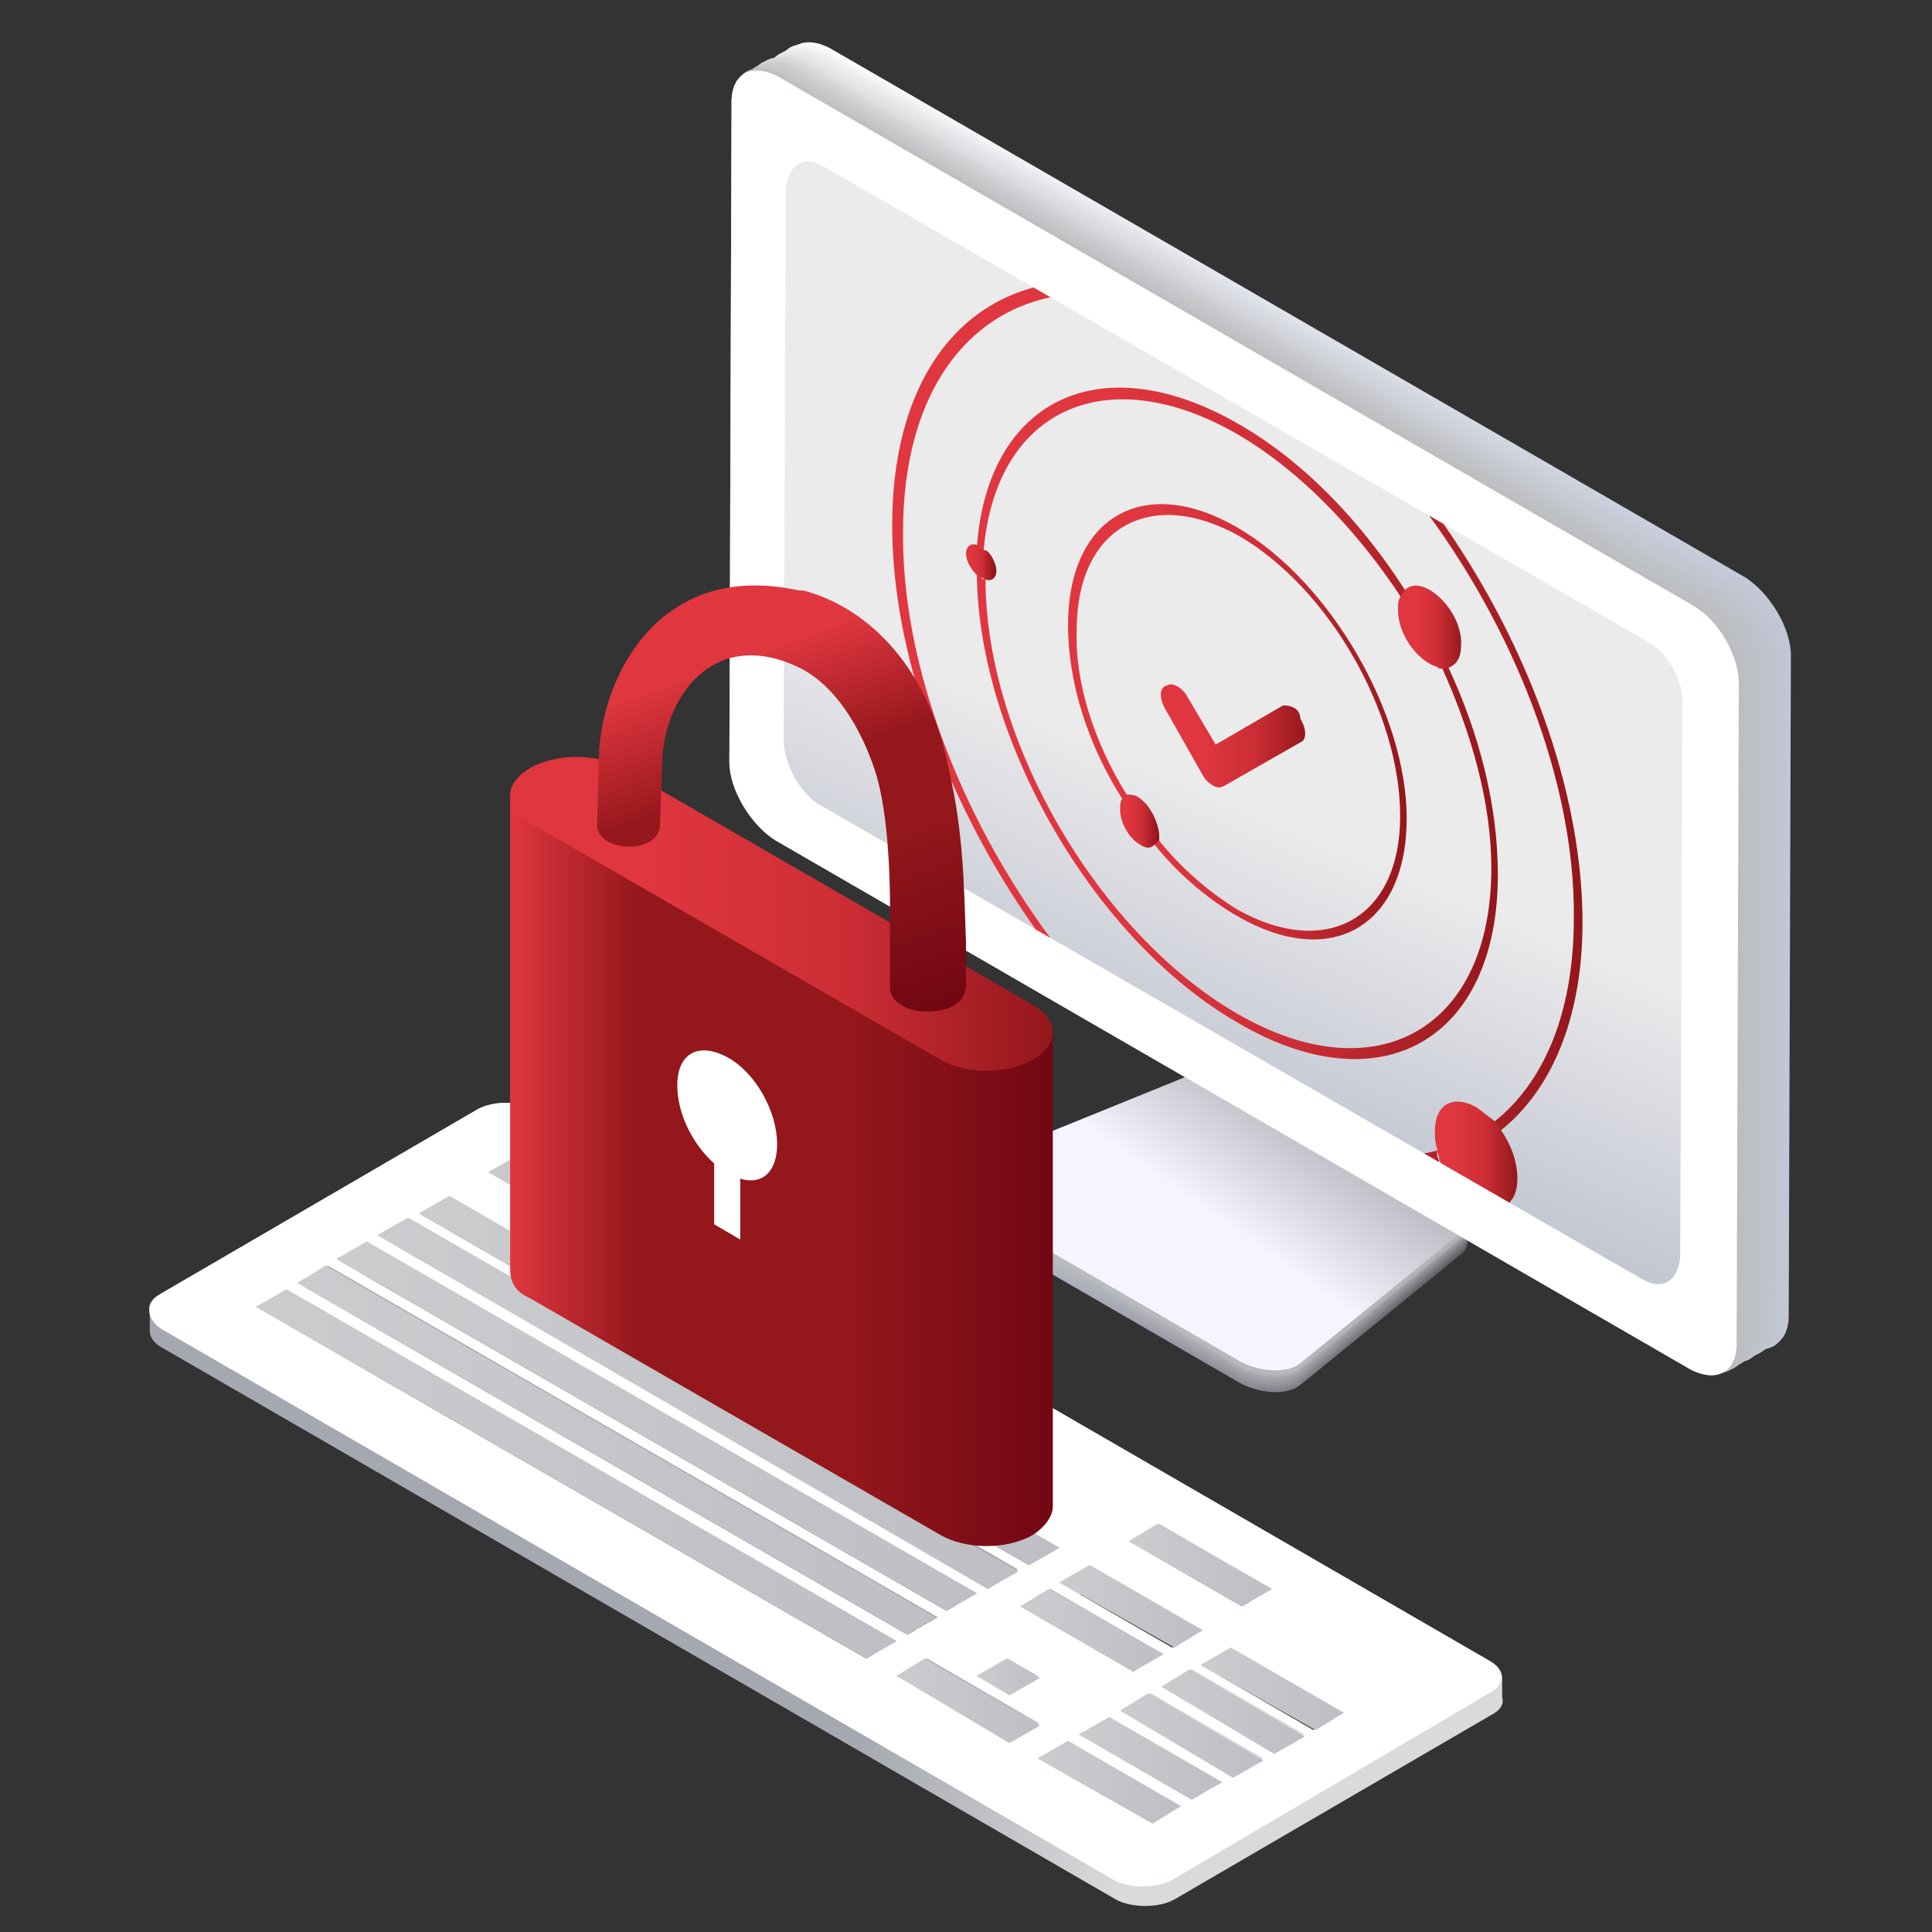 <?xml version="1.0" encoding="utf-8"?>
<!-- Generator: Adobe Illustrator 25.0.1, SVG Export Plug-In . SVG Version: 6.00 Build 0)  -->
<svg version="1.1" id="ep-icon" xmlns="http://www.w3.org/2000/svg" xmlns:xlink="http://www.w3.org/1999/xlink" x="0px" y="0px"
	 viewBox="0 0 89 89" style="enable-background:new 0 0 89 89;" xml:space="preserve">
<rect x="0" y="0" width="89" height="89" fill="#333333" stroke="none"/>
<style type="text/css">
	.ep0{fill:url(#EPID_1_);}
	.ep1{fill:url(#EPID_2_);}
	.ep2{fill:url(#EPID_3_);}
	.ep3{fill:url(#EPID_4_);}
	.ep4{fill:url(#EPID_5_);}
	.ep5{fill:url(#EPID_6_);}
	.ep6{fill:url(#EPID_7_);}
	.ep7{fill:url(#EPID_8_);}
	.ep8{fill:url(#EPID_9_);}
	.ep9{fill:url(#EPID_10_);}
	.ep10{fill:#BBBDBF;}
	.ep11{fill:url(#EPID_11_);}
	.ep12{fill:url(#EPID_12_);}
	.ep13{fill:url(#EPID_13_);}
	.ep14{fill:url(#EPID_14_);}
	.ep15{fill:url(#EPID_15_);}
	.ep16{fill:url(#EPID_16_);}
	.ep17{fill:url(#EPID_17_);}
	.ep18{fill:url(#EPID_18_);}
	.ep19{fill:url(#EPID_19_);}
	.ep20{fill:url(#EPID_20_);}
	.ep21{fill:url(#EPID_21_);}
	.ep22{fill:url(#EPID_22_);}
	.ep23{fill:url(#EPID_23_);}
	.ep24{fill:url(#EPID_24_);}
	.ep25{fill:url(#EPID_25_);}
	.ep26{fill:url(#EPID_26_);}
	.ep27{fill:url(#EPID_27_);}
	.ep28{fill:url(#EPID_28_);}
	.ep29{fill:url(#EPID_29_);}
	.ep30{fill:url(#EPID_30_);}
	.ep31{fill:url(#EPID_31_);}
	.ep32{fill:url(#EPID_32_);}
	.ep33{fill:url(#EPID_33_);}
	.ep34{fill:url(#EPID_34_);}
	.ep35{fill:url(#EPID_35_);}
	.ep36{fill:url(#EPID_36_);}
	.ep37{fill:url(#EPID_37_);}
	.ep38{fill:url(#EPID_38_);}
	.ep39{fill:#FFFFFF;}
	.ep40{fill:url(#EPID_39_);}
	.ep41{clip-path:url(#EPID_41_);}
	.ep42{fill:url(#EPID_42_);}
	.ep43{fill:url(#EPID_43_);}
	.ep44{fill:url(#EPID_44_);}
	.ep45{fill:url(#EPID_45_);}
	.ep46{fill:url(#EPID_46_);}
	.ep47{fill:url(#EPID_47_);}
	.ep48{fill:url(#EPID_48_);}
	.ep49{fill:url(#EPID_49_);}
	.ep50{fill:url(#EPID_50_);}
	.ep51{fill:url(#EPID_51_);}
	.ep52{fill:url(#EPID_52_);}
	.ep53{fill:url(#EPID_53_);}
	.ep54{fill:url(#EPID_54_);}
	.ep55{fill:url(#EPID_55_);}
	.ep56{fill:url(#EPID_56_);}
	.ep57{fill:url(#EPID_57_);}
	.ep58{fill:url(#EPID_58_);}
	.ep59{fill:url(#EPID_59_);}
	.ep60{fill:url(#EPID_60_);}
	.ep61{fill:url(#EPID_61_);}
	.ep62{fill:url(#EPID_62_);}
	.ep63{fill:url(#EPID_63_);}
	.ep64{fill:url(#EPID_64_);}
	.ep65{fill:url(#EPID_65_);}
	.ep66{fill:url(#EPID_66_);}
	.ep67{fill:url(#EPID_67_);}
	.ep68{fill:url(#EPID_68_);}
	.ep69{fill:url(#EPID_69_);}
	.ep70{fill:url(#EPID_70_);}
	.ep71{fill:url(#EPID_71_);}
	.ep72{fill:url(#EPID_72_);}
</style>
<g id="ep-monitor">
	<g id="feet">
		<g>
			<linearGradient id="EPID_1_" gradientUnits="userSpaceOnUse" x1="43.756" y1="57.265" x2="67.614" y2="57.265">
				<stop  offset="3.016748e-02" style="stop-color:#C1C6D4"/>
				<stop  offset="1" style="stop-color:#5D5961"/>
			</linearGradient>
			<path class="ep0" d="M66.9,56.3l-9.5-5.5c-0.8-0.4-1.8-0.6-2.5-0.3l-10.6,4.3c-0.8,0.3-0.7,1.1,0.2,1.6l12.6,7.3
				c0.9,0.5,2.2,0.6,2.8,0.1l7.5-6.1C67.8,57.3,67.6,56.7,66.9,56.3"/>
			<linearGradient id="EPID_2_" gradientUnits="userSpaceOnUse" x1="43.756" y1="57.169" x2="67.614" y2="57.169">
				<stop  offset="3.016748e-02" style="stop-color:#C0C5D2"/>
				<stop  offset="1" style="stop-color:#66636A"/>
			</linearGradient>
			<path class="ep1" d="M66.9,56.2l-9.5-5.5c-0.8-0.4-1.8-0.6-2.5-0.3l-10.6,4.3c-0.8,0.3-0.7,1.1,0.2,1.6l12.6,7.3
				c0.9,0.5,2.2,0.6,2.8,0.1l7.5-6.1C67.8,57.2,67.6,56.6,66.9,56.2"/>
			<linearGradient id="EPID_3_" gradientUnits="userSpaceOnUse" x1="43.756" y1="57.073" x2="67.614" y2="57.073">
				<stop  offset="3.016748e-02" style="stop-color:#C0C4D0"/>
				<stop  offset="1" style="stop-color:#706D74"/>
			</linearGradient>
			<path class="ep2" d="M66.9,56.1l-9.5-5.5c-0.8-0.4-1.8-0.6-2.5-0.3l-10.6,4.3c-0.8,0.3-0.7,1.1,0.2,1.6l12.6,7.3
				c0.9,0.5,2.2,0.6,2.8,0.1l7.5-6.1C67.8,57.1,67.6,56.5,66.9,56.1"/>
			<linearGradient id="EPID_4_" gradientUnits="userSpaceOnUse" x1="43.756" y1="56.977" x2="67.614" y2="56.977">
				<stop  offset="3.016748e-02" style="stop-color:#BFC3CE"/>
				<stop  offset="1" style="stop-color:#79777D"/>
			</linearGradient>
			<path class="ep3" d="M66.9,56l-9.5-5.5c-0.8-0.4-1.8-0.6-2.5-0.3l-10.6,4.3c-0.8,0.3-0.7,1.1,0.2,1.6l12.6,7.3
				c0.9,0.5,2.2,0.6,2.8,0.1l7.5-6.1C67.8,57,67.6,56.4,66.9,56"/>
			<linearGradient id="EPID_5_" gradientUnits="userSpaceOnUse" x1="43.756" y1="56.881" x2="67.614" y2="56.881">
				<stop  offset="3.016748e-02" style="stop-color:#BFC2CC"/>
				<stop  offset="1" style="stop-color:#838187"/>
			</linearGradient>
			<path class="ep4" d="M66.9,55.9l-9.5-5.5c-0.8-0.4-1.8-0.6-2.5-0.3l-10.6,4.3c-0.8,0.3-0.7,1.1,0.2,1.6l12.6,7.3
				c0.9,0.5,2.2,0.6,2.8,0.1l7.5-6.1C67.8,56.9,67.6,56.3,66.9,55.9"/>
			<linearGradient id="EPID_6_" gradientUnits="userSpaceOnUse" x1="43.756" y1="56.785" x2="67.614" y2="56.785">
				<stop  offset="3.016748e-02" style="stop-color:#BEC2CA"/>
				<stop  offset="1" style="stop-color:#8C8B90"/>
			</linearGradient>
			<path class="ep5" d="M66.9,55.8l-9.5-5.5c-0.8-0.4-1.8-0.6-2.5-0.3l-10.6,4.3c-0.8,0.3-0.7,1.1,0.2,1.6l12.6,7.3
				c0.9,0.5,2.2,0.6,2.8,0.1l7.5-6.1C67.8,56.8,67.6,56.2,66.9,55.8"/>
			<linearGradient id="EPID_7_" gradientUnits="userSpaceOnUse" x1="43.756" y1="56.688" x2="67.614" y2="56.688">
				<stop  offset="3.016748e-02" style="stop-color:#BDC1C7"/>
				<stop  offset="1" style="stop-color:#959599"/>
			</linearGradient>
			<path class="ep6" d="M66.9,55.7l-9.5-5.5c-0.8-0.4-1.8-0.6-2.5-0.3l-10.6,4.3c-0.8,0.3-0.7,1.1,0.2,1.6l12.6,7.3
				c0.9,0.5,2.2,0.6,2.8,0.1l7.5-6.1C67.8,56.7,67.6,56.1,66.9,55.7"/>
			<linearGradient id="EPID_8_" gradientUnits="userSpaceOnUse" x1="43.756" y1="56.592" x2="67.614" y2="56.592">
				<stop  offset="3.016748e-02" style="stop-color:#BDC0C5"/>
				<stop  offset="1" style="stop-color:#9F9FA3"/>
			</linearGradient>
			<path class="ep7" d="M66.9,55.6l-9.5-5.5c-0.8-0.4-1.8-0.6-2.5-0.3l-10.6,4.3c-0.8,0.3-0.7,1.1,0.2,1.6l12.6,7.3
				c0.9,0.5,2.2,0.6,2.8,0.1l7.5-6.1C67.8,56.6,67.6,56,66.9,55.6"/>
			<linearGradient id="EPID_9_" gradientUnits="userSpaceOnUse" x1="43.756" y1="56.496" x2="67.614" y2="56.496">
				<stop  offset="3.016748e-02" style="stop-color:#BCBFC3"/>
				<stop  offset="1" style="stop-color:#A8A9AC"/>
			</linearGradient>
			<path class="ep8" d="M66.9,55.5L57.4,50c-0.8-0.4-1.8-0.6-2.5-0.3l-10.6,4.3c-0.8,0.3-0.7,1.1,0.2,1.6L57.1,63
				c0.9,0.5,2.2,0.6,2.8,0.1l7.5-6.1C67.8,56.5,67.6,55.9,66.9,55.5"/>
			<linearGradient id="EPID_10_" gradientUnits="userSpaceOnUse" x1="43.756" y1="56.4" x2="67.614" y2="56.4">
				<stop  offset="3.016748e-02" style="stop-color:#BCBEC1"/>
				<stop  offset="1" style="stop-color:#B2B3B6"/>
			</linearGradient>
			<path class="ep9" d="M66.9,55.4l-9.5-5.5c-0.8-0.4-1.8-0.6-2.5-0.3L44.3,54c-0.8,0.3-0.7,1.1,0.2,1.6l12.6,7.3
				c0.9,0.5,2.2,0.6,2.8,0.1l7.5-6.1C67.8,56.5,67.6,55.8,66.9,55.4"/>
			<path class="ep10" d="M66.9,55.3l-9.5-5.5c-0.8-0.4-1.8-0.6-2.5-0.3l-10.6,4.3c-0.8,0.3-0.7,1.1,0.2,1.6l12.6,7.3
				c0.9,0.5,2.2,0.6,2.8,0.1l7.5-6.1C67.8,56.4,67.6,55.7,66.9,55.3"/>
		</g>
		<linearGradient id="EPID_11_" gradientUnits="userSpaceOnUse" x1="55.451" y1="55.733" x2="61.196" y2="47.563">
			<stop  offset="5.584909e-04" style="stop-color:#F7F3FF"/>
			<stop  offset="1" style="stop-color:#96949B"/>
		</linearGradient>
		<path class="ep11" d="M66.9,55.3l-9.5-5.5c-0.8-0.4-1.8-0.6-2.5-0.3l-10.6,4.3c-0.8,0.3-0.7,1.1,0.2,1.6l12.6,7.3
			c0.9,0.5,2.2,0.6,2.8,0.1l7.5-6.1C67.8,56.4,67.6,55.7,66.9,55.3"/>
	</g>
	<g>
		<linearGradient id="EPID_12_" gradientUnits="userSpaceOnUse" x1="36.022" y1="32.008" x2="82.468" y2="32.008">
			<stop  offset="0" style="stop-color:#FFFFFF"/>
			<stop  offset="1" style="stop-color:#C2C7D7"/>
		</linearGradient>
		<path class="ep12" d="M82.5,30.2l-0.1,30.4c0,1.3-0.9,1.8-2.1,1.2L38.1,37.4c-1.1-0.7-2.1-2.3-2.1-3.6l0.1-30.4
			c0-1.3,0.9-1.8,2.1-1.2l42.2,24.4C81.5,27.3,82.5,28.9,82.5,30.2z"/>
		<linearGradient id="EPID_13_" gradientUnits="userSpaceOnUse" x1="35.935" y1="32.056" x2="82.381" y2="32.056">
			<stop  offset="0" style="stop-color:#FCFDFD"/>
			<stop  offset="1" style="stop-color:#C2C7D6"/>
		</linearGradient>
		<path class="ep13" d="M82.4,30.3l-0.1,30.4c0,1.3-0.9,1.8-2.1,1.2L38,37.4c-1.1-0.7-2.1-2.3-2.1-3.6L36,3.5c0-1.3,0.9-1.8,2.1-1.2
			l42.2,24.4C81.5,27.3,82.4,28.9,82.4,30.3z"/>
		<linearGradient id="EPID_14_" gradientUnits="userSpaceOnUse" x1="35.849" y1="32.104" x2="82.295" y2="32.104">
			<stop  offset="0" style="stop-color:#FAFAFA"/>
			<stop  offset="1" style="stop-color:#C1C6D5"/>
		</linearGradient>
		<path class="ep14" d="M82.3,30.3l-0.1,30.4c0,1.3-0.9,1.8-2.1,1.2L37.9,37.5c-1.1-0.7-2.1-2.3-2.1-3.6l0.1-30.4
			c0-1.3,0.9-1.8,2.1-1.2l42.2,24.4C81.4,27.4,82.3,29,82.3,30.3z"/>
		<linearGradient id="EPID_15_" gradientUnits="userSpaceOnUse" x1="35.762" y1="32.152" x2="82.208" y2="32.152">
			<stop  offset="0" style="stop-color:#F7F8F8"/>
			<stop  offset="1" style="stop-color:#C1C6D4"/>
		</linearGradient>
		<path class="ep15" d="M82.2,30.3l-0.1,30.4c0,1.3-0.9,1.8-2.1,1.2L37.8,37.5c-1.1-0.7-2.1-2.3-2.1-3.6l0.1-30.4
			c0-1.3,0.9-1.8,2.1-1.2l42.2,24.4C81.3,27.4,82.2,29,82.2,30.3z"/>
		<linearGradient id="EPID_16_" gradientUnits="userSpaceOnUse" x1="35.675" y1="32.2" x2="82.121" y2="32.2">
			<stop  offset="0" style="stop-color:#F5F5F6"/>
			<stop  offset="1" style="stop-color:#C1C6D3"/>
		</linearGradient>
		<path class="ep16" d="M82.1,30.4L82,60.8c0,1.3-0.9,1.8-2.1,1.2L37.7,37.6c-1.1-0.7-2.1-2.3-2.1-3.6l0.1-30.4
			c0-1.3,0.9-1.8,2.1-1.2L80,26.8C81.2,27.5,82.1,29.1,82.1,30.4z"/>
		<linearGradient id="EPID_17_" gradientUnits="userSpaceOnUse" x1="35.589" y1="32.248" x2="82.035" y2="32.248">
			<stop  offset="0" style="stop-color:#F2F3F3"/>
			<stop  offset="1" style="stop-color:#C1C5D3"/>
		</linearGradient>
		<path class="ep17" d="M82,30.4l-0.1,30.4c0,1.3-0.9,1.8-2.1,1.2L37.7,37.6c-1.1-0.7-2.1-2.3-2.1-3.6l0.1-30.4
			c0-1.3,0.9-1.8,2.1-1.2L80,26.9C81.1,27.5,82,29.1,82,30.4z"/>
		<linearGradient id="EPID_18_" gradientUnits="userSpaceOnUse" x1="35.502" y1="32.296" x2="81.948" y2="32.296">
			<stop  offset="0" style="stop-color:#F0F0F1"/>
			<stop  offset="1" style="stop-color:#C0C5D2"/>
		</linearGradient>
		<path class="ep18" d="M81.9,30.5l-0.1,30.4c0,1.3-0.9,1.8-2.1,1.2L37.6,37.7c-1.1-0.7-2.1-2.3-2.1-3.6l0.1-30.4
			c0-1.3,0.9-1.8,2.1-1.2l42.2,24.4C81,27.6,81.9,29.2,81.9,30.5z"/>
		<linearGradient id="EPID_19_" gradientUnits="userSpaceOnUse" x1="35.416" y1="32.344" x2="81.861" y2="32.344">
			<stop  offset="0" style="stop-color:#EDEEEE"/>
			<stop  offset="1" style="stop-color:#C0C4D1"/>
		</linearGradient>
		<path class="ep19" d="M81.9,30.5l-0.1,30.4c0,1.3-0.9,1.8-2.1,1.2L37.5,37.7c-1.1-0.7-2.1-2.3-2.1-3.6l0.1-30.4
			c0-1.3,0.9-1.8,2.1-1.2L79.8,27C80.9,27.6,81.9,29.2,81.9,30.5z"/>
		<linearGradient id="EPID_20_" gradientUnits="userSpaceOnUse" x1="35.329" y1="32.392" x2="81.775" y2="32.392">
			<stop  offset="0" style="stop-color:#EBEBEC"/>
			<stop  offset="1" style="stop-color:#C0C4D0"/>
		</linearGradient>
		<path class="ep20" d="M81.8,30.6L81.7,61c0,1.3-0.9,1.8-2.1,1.2L37.4,37.8c-1.1-0.7-2.1-2.3-2.1-3.6l0.1-30.4
			c0-1.3,0.9-1.8,2.1-1.2L79.7,27C80.8,27.7,81.8,29.3,81.8,30.6z"/>
		<linearGradient id="EPID_21_" gradientUnits="userSpaceOnUse" x1="35.242" y1="32.44" x2="81.688" y2="32.44">
			<stop  offset="0" style="stop-color:#E8E9EA"/>
			<stop  offset="1" style="stop-color:#C0C4CF"/>
		</linearGradient>
		<path class="ep21" d="M81.7,30.6L81.6,61c0,1.3-0.9,1.8-2.1,1.2L37.3,37.8c-1.1-0.7-2.1-2.3-2.1-3.6l0.1-30.4
			c0-1.3,0.9-1.8,2.1-1.2l42.2,24.4C80.8,27.7,81.7,29.3,81.7,30.6z"/>
		<linearGradient id="EPID_22_" gradientUnits="userSpaceOnUse" x1="35.156" y1="32.488" x2="81.602" y2="32.488">
			<stop  offset="0" style="stop-color:#E6E7E7"/>
			<stop  offset="1" style="stop-color:#BFC3CE"/>
		</linearGradient>
		<path class="ep22" d="M81.6,30.7l-0.1,30.4c0,1.3-0.9,1.8-2.1,1.2L37.2,37.9c-1.1-0.7-2.1-2.3-2.1-3.6l0.1-30.4
			c0-1.3,0.9-1.8,2.1-1.2l42.2,24.4C80.7,27.8,81.6,29.4,81.6,30.7z"/>
		<linearGradient id="EPID_23_" gradientUnits="userSpaceOnUse" x1="35.069" y1="32.536" x2="81.515" y2="32.536">
			<stop  offset="0" style="stop-color:#E3E4E5"/>
			<stop  offset="1" style="stop-color:#BFC3CD"/>
		</linearGradient>
		<path class="ep23" d="M81.5,30.7l-0.1,30.4c0,1.3-0.9,1.8-2.1,1.2L37.1,37.9c-1.1-0.7-2.1-2.3-2.1-3.6L35.1,4
			c0-1.3,0.9-1.8,2.1-1.2l42.2,24.4C80.6,27.8,81.5,29.4,81.5,30.7z"/>
		<linearGradient id="EPID_24_" gradientUnits="userSpaceOnUse" x1="34.982" y1="32.584" x2="81.428" y2="32.584">
			<stop  offset="0" style="stop-color:#E1E2E3"/>
			<stop  offset="1" style="stop-color:#BFC3CC"/>
		</linearGradient>
		<path class="ep24" d="M81.4,30.8l-0.1,30.4c0,1.3-0.9,1.8-2.1,1.2L37,38c-1.1-0.7-2.1-2.3-2.1-3.6L35.1,4c0-1.3,0.9-1.8,2.1-1.2
			l42.2,24.4C80.5,27.9,81.4,29.5,81.4,30.8z"/>
		<linearGradient id="EPID_25_" gradientUnits="userSpaceOnUse" x1="34.896" y1="32.631" x2="81.342" y2="32.631">
			<stop  offset="0" style="stop-color:#DEDFE0"/>
			<stop  offset="1" style="stop-color:#BFC2CB"/>
		</linearGradient>
		<path class="ep25" d="M81.3,30.8l-0.1,30.4c0,1.3-0.9,1.8-2.1,1.2L37,38c-1.1-0.7-2.1-2.3-2.1-3.6L35,4.1c0-1.3,0.9-1.8,2.1-1.2
			l42.2,24.4C80.4,27.9,81.3,29.5,81.3,30.8z"/>
		<linearGradient id="EPID_26_" gradientUnits="userSpaceOnUse" x1="34.809" y1="32.679" x2="81.255" y2="32.679">
			<stop  offset="0" style="stop-color:#DCDDDE"/>
			<stop  offset="1" style="stop-color:#BEC2CB"/>
		</linearGradient>
		<path class="ep26" d="M81.3,30.9l-0.1,30.4c0,1.3-0.9,1.8-2.1,1.2L36.9,38.1c-1.1-0.7-2.1-2.3-2.1-3.6l0.1-30.4
			c0-1.3,0.9-1.8,2.1-1.2l42.2,24.4C80.3,28,81.3,29.6,81.3,30.9z"/>
		<linearGradient id="EPID_27_" gradientUnits="userSpaceOnUse" x1="34.722" y1="32.727" x2="81.168" y2="32.727">
			<stop  offset="0" style="stop-color:#D9DADB"/>
			<stop  offset="1" style="stop-color:#BEC1CA"/>
		</linearGradient>
		<path class="ep27" d="M81.2,30.9l-0.1,30.4c0,1.3-0.9,1.8-2.1,1.2L36.8,38.1c-1.1-0.7-2.1-2.3-2.1-3.6l0.1-30.4
			c0-1.3,0.9-1.8,2.1-1.2l42.2,24.4C80.2,28,81.2,29.6,81.2,30.9z"/>
		<linearGradient id="EPID_28_" gradientUnits="userSpaceOnUse" x1="34.636" y1="32.775" x2="81.082" y2="32.775">
			<stop  offset="0" style="stop-color:#D7D8D9"/>
			<stop  offset="1" style="stop-color:#BEC1C9"/>
		</linearGradient>
		<path class="ep28" d="M81.1,31L81,61.3c0,1.3-0.9,1.8-2.1,1.2L36.7,38.1c-1.1-0.7-2.1-2.3-2.1-3.6l0.1-30.4c0-1.3,0.9-1.8,2.1-1.2
			L79,27.4C80.2,28.1,81.1,29.7,81.1,31z"/>
		<linearGradient id="EPID_29_" gradientUnits="userSpaceOnUse" x1="34.549" y1="32.823" x2="80.995" y2="32.823">
			<stop  offset="0" style="stop-color:#D4D5D7"/>
			<stop  offset="1" style="stop-color:#BEC1C8"/>
		</linearGradient>
		<path class="ep29" d="M81,31l-0.1,30.4c0,1.3-0.9,1.8-2.1,1.2L36.6,38.2c-1.1-0.7-2.1-2.3-2.1-3.6l0.1-30.4c0-1.3,0.9-1.8,2.1-1.2
			l42.2,24.4C80.1,28.1,81,29.7,81,31z"/>
		<linearGradient id="EPID_30_" gradientUnits="userSpaceOnUse" x1="34.462" y1="32.871" x2="80.909" y2="32.871">
			<stop  offset="0" style="stop-color:#D2D3D4"/>
			<stop  offset="1" style="stop-color:#BDC0C7"/>
		</linearGradient>
		<path class="ep30" d="M80.9,31.1l-0.1,30.4c0,1.3-0.9,1.8-2.1,1.2L36.5,38.2c-1.1-0.7-2.1-2.3-2.1-3.6l0.1-30.4
			c0-1.3,0.9-1.8,2.1-1.2l42.2,24.4C80,28.2,80.9,29.8,80.9,31.1z"/>
		<linearGradient id="EPID_31_" gradientUnits="userSpaceOnUse" x1="34.376" y1="32.919" x2="80.822" y2="32.919">
			<stop  offset="0" style="stop-color:#CFD1D2"/>
			<stop  offset="1" style="stop-color:#BDC0C6"/>
		</linearGradient>
		<path class="ep31" d="M80.8,31.1l-0.1,30.4c0,1.3-0.9,1.8-2.1,1.2L36.4,38.3c-1.1-0.7-2.1-2.3-2.1-3.6l0.1-30.4
			c0-1.3,0.9-1.8,2.1-1.2l42.2,24.4C79.9,28.2,80.8,29.8,80.8,31.1z"/>
		<linearGradient id="EPID_32_" gradientUnits="userSpaceOnUse" x1="34.289" y1="32.967" x2="80.735" y2="32.967">
			<stop  offset="0" style="stop-color:#CDCED0"/>
			<stop  offset="1" style="stop-color:#BDC0C5"/>
		</linearGradient>
		<path class="ep32" d="M80.7,31.2l-0.1,30.4c0,1.3-0.9,1.8-2.1,1.2L36.4,38.3c-1.1-0.7-2.1-2.3-2.1-3.6l0.1-30.4
			c0-1.3,0.9-1.8,2.1-1.2l42.2,24.4C79.8,28.2,80.7,29.9,80.7,31.2z"/>
		<linearGradient id="EPID_33_" gradientUnits="userSpaceOnUse" x1="34.203" y1="33.015" x2="80.649" y2="33.015">
			<stop  offset="0" style="stop-color:#CACCCD"/>
			<stop  offset="1" style="stop-color:#BDBFC4"/>
		</linearGradient>
		<path class="ep33" d="M80.6,31.2l-0.1,30.4c0,1.3-0.9,1.8-2.1,1.2L36.3,38.4c-1.1-0.7-2.1-2.3-2.1-3.6l0.1-30.4
			c0-1.3,0.9-1.8,2.1-1.2l42.2,24.4C79.7,28.3,80.6,29.9,80.6,31.2z"/>
		<linearGradient id="EPID_34_" gradientUnits="userSpaceOnUse" x1="34.116" y1="33.063" x2="80.562" y2="33.063">
			<stop  offset="0" style="stop-color:#C8C9CB"/>
			<stop  offset="1" style="stop-color:#BCBFC3"/>
		</linearGradient>
		<path class="ep34" d="M80.6,31.3l-0.1,30.4c0,1.3-0.9,1.8-2.1,1.2L36.2,38.4c-1.1-0.7-2.1-2.3-2.1-3.6l0.1-30.4
			c0-1.3,0.9-1.8,2.1-1.2l42.2,24.4C79.6,28.3,80.6,29.9,80.6,31.3z"/>
		<linearGradient id="EPID_35_" gradientUnits="userSpaceOnUse" x1="34.029" y1="33.111" x2="80.475" y2="33.111">
			<stop  offset="0" style="stop-color:#C5C7C8"/>
			<stop  offset="1" style="stop-color:#BCBEC3"/>
		</linearGradient>
		<path class="ep35" d="M80.5,31.3l-0.1,30.4c0,1.3-0.9,1.8-2.1,1.2L36.1,38.5c-1.1-0.7-2.1-2.3-2.1-3.6l0.1-30.4
			c0-1.3,0.9-1.8,2.1-1.2l42.2,24.4C79.5,28.4,80.5,30,80.5,31.3z"/>
		<linearGradient id="EPID_36_" gradientUnits="userSpaceOnUse" x1="33.943" y1="33.159" x2="80.389" y2="33.159">
			<stop  offset="0" style="stop-color:#C3C4C6"/>
			<stop  offset="1" style="stop-color:#BCBEC2"/>
		</linearGradient>
		<path class="ep36" d="M80.4,31.4l-0.1,30.4c0,1.3-0.9,1.8-2.1,1.2L36,38.5c-1.1-0.7-2.1-2.3-2.1-3.6L34,4.6c0-1.3,0.9-1.8,2.1-1.2
			l42.2,24.4C79.5,28.4,80.4,30,80.4,31.4z"/>
		<linearGradient id="EPID_37_" gradientUnits="userSpaceOnUse" x1="33.856" y1="33.206" x2="80.302" y2="33.206">
			<stop  offset="0" style="stop-color:#C0C2C4"/>
			<stop  offset="1" style="stop-color:#BCBEC1"/>
		</linearGradient>
		<path class="ep37" d="M80.3,31.4l-0.1,30.4c0,1.3-0.9,1.8-2.1,1.2L35.9,38.6c-1.1-0.7-2.1-2.3-2.1-3.6l0.1-30.4
			c0-1.3,0.9-1.8,2.1-1.2l42.2,24.4C79.4,28.5,80.3,30.1,80.3,31.4z"/>
		<linearGradient id="EPID_38_" gradientUnits="userSpaceOnUse" x1="33.77" y1="33.254" x2="80.216" y2="33.254">
			<stop  offset="0" style="stop-color:#BEBFC1"/>
			<stop  offset="1" style="stop-color:#BBBDC0"/>
		</linearGradient>
		<path class="ep38" d="M80.2,31.4l-0.1,30.4c0,1.3-0.9,1.8-2.1,1.2L35.8,38.6c-1.1-0.7-2.1-2.3-2.1-3.6l0.1-30.4
			c0-1.3,0.9-1.8,2.1-1.2l42.2,24.4C79.3,28.5,80.2,30.1,80.2,31.4z"/>
		<path class="ep10" d="M80.1,31.5L80,61.9c0,1.3-0.9,1.8-2.1,1.2L35.7,38.7c-1.1-0.7-2.1-2.3-2.1-3.6l0.1-30.4
			c0-1.3,0.9-1.8,2.1-1.2l42.2,24.4C79.2,28.6,80.1,30.2,80.1,31.5z"/>
	</g>
	<path class="ep39" d="M80.1,31.5L80,61.9c0,1.3-0.9,1.8-2.1,1.2L35.7,38.7c-1.1-0.7-2.1-2.3-2.1-3.6l0.1-30.4
		c0-1.3,0.9-1.8,2.1-1.2l42.2,24.4C79.2,28.6,80.1,30.2,80.1,31.5z"/>
	<g id="ep-screen">
		<linearGradient id="EPID_39_" gradientUnits="userSpaceOnUse" x1="55.665" y1="36.204" x2="50.218" y2="48.97">
			<stop  offset="0" style="stop-color:#EBEBEC"/>
			<stop  offset="1" style="stop-color:#C0C4D0"/>
		</linearGradient>
		<path class="ep40" d="M75.8,29.5L38,7.7c-1-0.6-1.7-0.1-1.8,1l-0.1,25.4c0,1.1,0.8,2.5,1.7,3l37.8,21.8c1,0.6,1.7,0.1,1.8-1
			l0.1-25.4C77.6,31.4,76.8,30,75.8,29.5"/>
		<g>
			<defs>
				<path id="EPID_40_" d="M75.8,29.5L38,7.7c-1-0.6-1.7-0.1-1.8,1l-0.1,25.4c0,1.1,0.8,2.5,1.7,3l37.8,21.8c1,0.6,1.7,0.1,1.8-1
					l0.1-25.4C77.6,31.4,76.8,30,75.8,29.5"/>
			</defs>
			<clipPath id="EPID_41_">
				<use xlink:href="#EPID_40_"  style="overflow:visible;"/>
			</clipPath>
			<g class="ep41">
				<linearGradient id="EPID_42_" gradientUnits="userSpaceOnUse" x1="44.941" y1="33.309" x2="69.023" y2="33.309">
					<stop  offset="0.246" style="stop-color:#E0363F"/>
					<stop  offset="0.608" style="stop-color:#CD2E36"/>
					<stop  offset="1" style="stop-color:#93171B"/>
				</linearGradient>
				<path class="ep42" d="M66.7,30.7c-0.1,0-0.2,0-0.3,0c1.4,3.1,2.3,6.3,2.3,9.3c0,7.4-5.3,10.4-11.7,6.7
					c-6.4-3.7-11.6-12.6-11.6-20c-0.1,0-0.1,0-0.2-0.1c-0.1,0-0.1-0.1-0.2-0.1c0.1,7.6,5.4,16.8,12,20.6C63.6,51,69,47.9,69,40.3
					C69,37.2,68.2,33.9,66.7,30.7 M57,19.5c-6.3-3.6-11.5-1.1-12,5.7c0,0,0.1,0,0.1,0.1c0.1,0,0.2,0.1,0.2,0.2
					c0.5-6.6,5.6-9,11.7-5.5c2.9,1.7,5.5,4.4,7.6,7.6c0-0.1,0.1-0.2,0.2-0.3C62.7,24,60,21.2,57,19.5"/>
				<linearGradient id="EPID_43_" gradientUnits="userSpaceOnUse" x1="49.166" y1="33.309" x2="64.796" y2="33.309">
					<stop  offset="0.246" style="stop-color:#E0363F"/>
					<stop  offset="0.608" style="stop-color:#CD2E36"/>
					<stop  offset="1" style="stop-color:#93171B"/>
				</linearGradient>
				<path class="ep43" d="M57,24.3c-4.3-2.5-7.8-0.5-7.8,4.5c0,2.6,0.9,5.5,2.5,8c0.1-0.1,0.1-0.1,0.2-0.2c-1.5-2.4-2.4-5.2-2.3-7.6
					c0-4.7,3.4-6.6,7.5-4.3c4.1,2.4,7.4,8.1,7.4,12.9c0,4.7-3.4,6.6-7.5,4.3c-1.3-0.8-2.6-1.9-3.7-3.3c0,0.1-0.1,0.2-0.2,0.2
					c1.1,1.4,2.5,2.6,3.9,3.4c4.3,2.5,7.8,0.5,7.8-4.5C64.8,32.9,61.3,26.8,57,24.3"/>
				<linearGradient id="EPID_44_" gradientUnits="userSpaceOnUse" x1="64.485" y1="28.861" x2="67.39" y2="28.861">
					<stop  offset="0.246" style="stop-color:#E0363F"/>
					<stop  offset="0.608" style="stop-color:#CD2E36"/>
					<stop  offset="1" style="stop-color:#93171B"/>
				</linearGradient>
				<path class="ep44" d="M65.9,27.2c-0.5-0.3-0.9-0.3-1.2,0c-0.1,0.1-0.1,0.2-0.2,0.3c-0.1,0.2-0.1,0.3-0.1,0.6
					c0,0.9,0.6,2,1.5,2.5c0.2,0.1,0.3,0.1,0.4,0.2c0.1,0,0.2,0,0.3,0c0.4-0.1,0.7-0.4,0.7-1C67.4,28.8,66.7,27.7,65.9,27.2"/>
				<linearGradient id="EPID_45_" gradientUnits="userSpaceOnUse" x1="41.134" y1="33.309" x2="72.828" y2="33.309">
					<stop  offset="0.246" style="stop-color:#E0363F"/>
					<stop  offset="0.608" style="stop-color:#CD2E36"/>
					<stop  offset="1" style="stop-color:#93171B"/>
				</linearGradient>
				<path class="ep45" d="M57,15.1c-8.7-5-15.9-1-15.9,9.1c0,10,7.1,22.3,15.8,27.4c3.5,2,6.8,2.6,9.4,1.9c-0.1-0.2-0.1-0.3-0.1-0.5
					c-2.6,0.7-5.8,0.2-9.2-1.8c-8.5-4.9-15.5-16.9-15.4-26.7c0-9.8,7-13.8,15.5-8.9c8.5,4.9,15.5,16.9,15.4,26.7
					c0,4.4-1.4,7.6-3.7,9.4c0.1,0.1,0.2,0.2,0.3,0.4c2.3-1.8,3.8-5.1,3.8-9.6C72.9,32.4,65.8,20.1,57,15.1"/>
				<linearGradient id="EPID_46_" gradientUnits="userSpaceOnUse" x1="66.066" y1="53.234" x2="69.904" y2="53.234">
					<stop  offset="0.246" style="stop-color:#E0363F"/>
					<stop  offset="0.608" style="stop-color:#CD2E36"/>
					<stop  offset="1" style="stop-color:#93171B"/>
				</linearGradient>
				<path class="ep46" d="M68,51c-1.1-0.6-1.9-0.1-1.9,1.1c0,0.3,0,0.5,0.1,0.8c0,0.2,0.1,0.3,0.1,0.5c0.3,0.8,0.9,1.6,1.7,2
					c1.1,0.6,1.9,0.1,1.9-1.1c0-0.8-0.3-1.6-0.8-2.3c-0.1-0.1-0.2-0.3-0.3-0.4C68.5,51.4,68.3,51.2,68,51"/>
				<linearGradient id="EPID_47_" gradientUnits="userSpaceOnUse" x1="51.496" y1="37.785" x2="53.315" y2="37.785">
					<stop  offset="0.246" style="stop-color:#E0363F"/>
					<stop  offset="0.608" style="stop-color:#CD2E36"/>
					<stop  offset="1" style="stop-color:#93171B"/>
				</linearGradient>
				<path class="ep47" d="M52.4,36.7c-0.2-0.1-0.4-0.1-0.5-0.1c-0.1,0-0.2,0.1-0.2,0.2c-0.1,0.1-0.1,0.3-0.1,0.5
					c0,0.6,0.4,1.3,0.9,1.6c0.3,0.2,0.5,0.2,0.7,0c0.1-0.1,0.1-0.1,0.2-0.2c0-0.1,0-0.2,0-0.3C53.3,37.7,52.9,37,52.4,36.7"/>
				<linearGradient id="EPID_48_" gradientUnits="userSpaceOnUse" x1="44.475" y1="25.968" x2="45.758" y2="25.968">
					<stop  offset="0.246" style="stop-color:#E0363F"/>
					<stop  offset="0.608" style="stop-color:#CD2E36"/>
					<stop  offset="1" style="stop-color:#93171B"/>
				</linearGradient>
				<path class="ep48" d="M45.1,25.2c0,0-0.1,0-0.1-0.1c-0.3-0.1-0.5,0.1-0.5,0.4c0,0.3,0.2,0.7,0.5,1c0.1,0.1,0.1,0.1,0.2,0.1
					c0.1,0,0.1,0.1,0.2,0.1c0.3,0.1,0.5-0.1,0.5-0.4c0-0.3-0.2-0.7-0.4-0.9C45.3,25.3,45.2,25.3,45.1,25.2"/>
				<g>
					<linearGradient id="EPID_49_" gradientUnits="userSpaceOnUse" x1="53.699" y1="33.885" x2="60.264" y2="33.885">
						<stop  offset="0.246" style="stop-color:#E0363F"/>
						<stop  offset="0.608" style="stop-color:#CD2E36"/>
						<stop  offset="1" style="stop-color:#93171B"/>
					</linearGradient>
					<path class="ep49" d="M59.6,32.6c-0.2-0.1-0.3-0.1-0.5-0.1l-3.1,1.8l-1.3-2.2c-0.1-0.2-0.3-0.4-0.5-0.5c-0.2-0.1-0.3-0.1-0.5,0
						c-0.3,0.1-0.3,0.6,0,1.1l1.7,3c0.1,0.2,0.3,0.4,0.5,0.5c0.2,0.1,0.3,0.1,0.5,0l3.5-2c0.3-0.1,0.3-0.6,0-1.1
						C59.9,32.9,59.8,32.7,59.6,32.6"/>
				</g>
			</g>
		</g>
	</g>
</g>
<g id="ep-keyboard">
	<linearGradient id="EPID_50_" gradientUnits="userSpaceOnUse" x1="55.991" y1="79.637" x2="43.735" y2="72.616">
		<stop  offset="0" style="stop-color:#D9DADB"/>
		<stop  offset="1" style="stop-color:#A5A8B0"/>
	</linearGradient>
	<path class="ep50" d="M69.2,77.3c0-0.3-0.2-0.6-0.6-0.8L24.7,51.1c-0.7-0.4-2-0.4-2.7,0L7.4,59.6c-0.4,0.2-0.6,0.5-0.5,0.8
		c0,0,0,0.1,0,0.1c0,0,0,0.1,0,0.1c0,0,0,0.1,0,0.1c0,0,0,0.1,0,0.1c0,0,0,0.1,0,0.1c0,0,0,0.1,0,0.1c0,0,0,0.1,0,0.1
		c0,0,0,0.1,0,0.1c0,0,0,0.1,0,0.1c0,0.3,0.2,0.6,0.6,0.8l43.9,25.4c0.7,0.4,2,0.4,2.7,0l14.6-8.5c0.4-0.2,0.6-0.5,0.5-0.8
		c0,0,0-0.1,0-0.1c0,0,0-0.1,0-0.1c0,0,0-0.1,0-0.1c0,0,0-0.1,0-0.1c0,0,0-0.1,0-0.1c0,0,0-0.1,0-0.1c0,0,0-0.1,0-0.1
		c0,0,0-0.1,0-0.1C69.2,77.4,69.2,77.3,69.2,77.3z M24.4,54.6l-0.5,0.3l-0.5-0.3l0.5-0.3L24.4,54.6z M32,58.9l-0.5,0.3l-4.3-2.5
		l0.5-0.3L32,58.9z M39,63l-0.5,0.3l-4.3-2.5l0.5-0.3L39,63z M46.1,67.1l-0.5,0.3l-4.3-2.5l0.5-0.3L46.1,67.1z M40.3,76.2l-0.5,0.3
		L12.7,60.7l0.5-0.3L40.3,76.2z M47.8,71.8l-0.5,0.3L20.2,56.4l0.5-0.3L47.8,71.8z M46,72.9l-0.5,0.3L18.3,57.5l0.5-0.3L46,72.9z
		 M44.1,74l-0.5,0.3L16.5,58.6l0.5-0.3L44.1,74z M42.2,75.1l-0.5,0.3L14.6,59.6l0.5-0.3L42.2,75.1z M46.4,77.5l0.5,0.3l-0.5,0.3
		L46,77.8L46.4,77.5z M47,80l-0.5,0.3l-4.3-2.5l0.5-0.3L47,80z M54.5,75.7l-0.5,0.3l-4.3-2.5l0.5-0.3L54.5,75.7z M52.7,76.7L52.2,77
		l-4.3-2.5l0.5-0.3L52.7,76.7z M50.6,80.4l0.5-0.3l4.3,2.5l-0.5,0.3L50.6,80.4z M52.5,79.4l0.5-0.3l4.3,2.5l-0.5,0.3L52.5,79.4z
		 M54.4,78.3l0.5-0.3l4.3,2.5l-0.5,0.3L54.4,78.3z M56.2,77.2l0.5-0.3l4.3,2.5l-0.5,0.3L56.2,77.2z M48.7,81.5l0.5-0.3l4.3,2.5
		L53.1,84L48.7,81.5z M57.7,73.8L57.2,74l-4.3-2.5l0.5-0.3L57.7,73.8z"/>
	<path class="ep39" d="M11.8,60.2l1.4-0.8l28.1,16.2l-1.4,0.8L11.8,60.2 M41.3,77.2l1.4-0.8l5.2,3l-1.4,0.8L41.3,77.2 M47.8,81
		l1.4-0.8l5.2,3L53.1,84L47.8,81 M13.7,59.1l1.4-0.8l28.1,16.2l-1.4,0.8L13.7,59.1 M45,77.2l1.4-0.8l1.4,0.8l-1.4,0.8L45,77.2
		 M49.7,79.9l1.4-0.8l5.2,3l-1.4,0.8L49.7,79.9 M15.5,58l1.4-0.8L45,73.4l-1.4,0.8L15.5,58 M51.6,78.8l1.4-0.8l5.2,3l-1.4,0.8
		L51.6,78.8 M17.4,56.9l1.4-0.8l28.1,16.2l-1.4,0.8L17.4,56.9 M47,74l1.4-0.8l5.2,3L52.2,77L47,74 M53.5,77.7l1.4-0.8l5.2,3
		l-1.4,0.8L53.5,77.7 M19.3,55.9l1.4-0.8l28.1,16.2l-1.4,0.8L19.3,55.9 M48.8,72.9l1.4-0.8l5.2,3l-1.4,0.8L48.8,72.9 M55.3,76.7
		l1.4-0.8l5.2,3l-1.4,0.8L55.3,76.7 M22.5,54l1.4-0.8l1.4,0.8l-1.4,0.8L22.5,54 M26.3,56.2l1.4-0.8l5.2,3l-1.4,0.8L26.3,56.2
		 M33.3,60.2l1.4-0.8l5.2,3l-1.4,0.8L33.3,60.2 M40.4,64.3l1.4-0.8l5.2,3l-1.4,0.8L40.4,64.3 M52,71l1.4-0.8l5.2,3L57.2,74L52,71
		 M68.6,76.5L24.7,51.1c-0.7-0.4-2-0.4-2.7,0L7.4,59.6c-0.7,0.4-0.7,1.1,0,1.6l43.9,25.4c0.7,0.4,2,0.4,2.7,0L68.6,78
		C69.4,77.6,69.3,76.9,68.6,76.5"/>
	<g>
		<linearGradient id="EPID_51_" gradientUnits="userSpaceOnUse" x1="19.286" y1="63.563" x2="48.755" y2="63.563">
			<stop  offset="0" style="stop-color:#CBCCCE"/>
			<stop  offset="1" style="stop-color:#BDBFC5"/>
		</linearGradient>
		<polyline class="ep51" points="48.8,71.3 20.7,55.1 19.3,55.9 47.4,72.1 48.8,71.3 		"/>
		<linearGradient id="EPID_52_" gradientUnits="userSpaceOnUse" x1="17.415" y1="64.652" x2="46.878" y2="64.652">
			<stop  offset="0" style="stop-color:#CBCCCE"/>
			<stop  offset="1" style="stop-color:#BDBFC5"/>
		</linearGradient>
		<polyline class="ep52" points="46.9,72.4 18.8,56.1 17.4,56.9 45.5,73.2 46.9,72.4 		"/>
		<linearGradient id="EPID_53_" gradientUnits="userSpaceOnUse" x1="15.544" y1="65.739" x2="45.007" y2="65.739">
			<stop  offset="0" style="stop-color:#CBCCCE"/>
			<stop  offset="1" style="stop-color:#BDBFC5"/>
		</linearGradient>
		<polyline class="ep53" points="45,73.4 16.9,57.2 15.5,58 43.6,74.2 45,73.4 		"/>
		<linearGradient id="EPID_54_" gradientUnits="userSpaceOnUse" x1="13.673" y1="66.826" x2="43.136" y2="66.826">
			<stop  offset="0" style="stop-color:#CBCCCE"/>
			<stop  offset="1" style="stop-color:#BDBFC5"/>
		</linearGradient>
		<polyline class="ep54" points="43.1,74.5 15,58.3 13.7,59.1 41.8,75.3 43.1,74.5 		"/>
		<linearGradient id="EPID_55_" gradientUnits="userSpaceOnUse" x1="11.803" y1="67.914" x2="41.266" y2="67.914">
			<stop  offset="0" style="stop-color:#CBCCCE"/>
			<stop  offset="1" style="stop-color:#BDBFC5"/>
		</linearGradient>
		<polyline class="ep55" points="41.3,75.6 13.2,59.4 11.8,60.2 39.9,76.4 41.3,75.6 		"/>
		<linearGradient id="EPID_56_" gradientUnits="userSpaceOnUse" x1="41.275" y1="78.336" x2="47.897" y2="78.336">
			<stop  offset="0" style="stop-color:#CBCCCE"/>
			<stop  offset="1" style="stop-color:#BDBFC5"/>
		</linearGradient>
		<polyline class="ep56" points="47.9,79.5 42.6,76.4 41.3,77.2 46.5,80.3 47.9,79.5 		"/>
		<linearGradient id="EPID_57_" gradientUnits="userSpaceOnUse" x1="47.831" y1="82.119" x2="54.447" y2="82.119">
			<stop  offset="0" style="stop-color:#CBCCCE"/>
			<stop  offset="1" style="stop-color:#BDBFC5"/>
		</linearGradient>
		<polyline class="ep57" points="54.4,83.2 49.2,80.2 47.8,81 53.1,84 54.4,83.2 		"/>
		<linearGradient id="EPID_58_" gradientUnits="userSpaceOnUse" x1="49.702" y1="81.032" x2="56.318" y2="81.032">
			<stop  offset="0" style="stop-color:#CBCCCE"/>
			<stop  offset="1" style="stop-color:#BDBFC5"/>
		</linearGradient>
		<polyline class="ep58" points="56.3,82.1 51.1,79.1 49.7,79.9 54.9,82.9 56.3,82.1 		"/>
		<linearGradient id="EPID_59_" gradientUnits="userSpaceOnUse" x1="45.049" y1="77.249" x2="47.864" y2="77.249">
			<stop  offset="0" style="stop-color:#CBCCCE"/>
			<stop  offset="1" style="stop-color:#BDBFC5"/>
		</linearGradient>
		<polyline class="ep59" points="47.9,77.3 46.4,76.4 45,77.2 46.5,78.1 47.9,77.3 		"/>
		<linearGradient id="EPID_60_" gradientUnits="userSpaceOnUse" x1="22.496" y1="54.007" x2="25.311" y2="54.007">
			<stop  offset="0" style="stop-color:#CBCCCE"/>
			<stop  offset="1" style="stop-color:#BDBFC5"/>
		</linearGradient>
		<polyline class="ep60" points="25.3,54 23.9,53.2 22.5,54 23.9,54.8 25.3,54 		"/>
		<linearGradient id="EPID_61_" gradientUnits="userSpaceOnUse" x1="51.573" y1="79.945" x2="58.189" y2="79.945">
			<stop  offset="0" style="stop-color:#CBCCCE"/>
			<stop  offset="1" style="stop-color:#BDBFC5"/>
		</linearGradient>
		<polyline class="ep61" points="58.2,81.1 52.9,78 51.6,78.8 56.8,81.9 58.2,81.1 		"/>
		<linearGradient id="EPID_62_" gradientUnits="userSpaceOnUse" x1="53.471" y1="78.842" x2="60.086" y2="78.842">
			<stop  offset="0" style="stop-color:#CBCCCE"/>
			<stop  offset="1" style="stop-color:#BDBFC5"/>
		</linearGradient>
		<polyline class="ep62" points="60.1,80 54.8,76.9 53.5,77.7 58.7,80.8 60.1,80 		"/>
		<linearGradient id="EPID_63_" gradientUnits="userSpaceOnUse" x1="55.315" y1="77.769" x2="61.937" y2="77.769">
			<stop  offset="0" style="stop-color:#CBCCCE"/>
			<stop  offset="1" style="stop-color:#BDBFC5"/>
		</linearGradient>
		<polyline class="ep63" points="61.9,78.9 56.7,75.9 55.3,76.7 60.6,79.7 61.9,78.9 		"/>
		<linearGradient id="EPID_64_" gradientUnits="userSpaceOnUse" x1="46.975" y1="75.094" x2="53.597" y2="75.094">
			<stop  offset="0" style="stop-color:#CBCCCE"/>
			<stop  offset="1" style="stop-color:#BDBFC5"/>
		</linearGradient>
		<polyline class="ep64" points="53.6,76.2 48.3,73.2 47,74 52.2,77 53.6,76.2 		"/>
		<linearGradient id="EPID_65_" gradientUnits="userSpaceOnUse" x1="48.819" y1="74.02" x2="55.448" y2="74.02">
			<stop  offset="0" style="stop-color:#CBCCCE"/>
			<stop  offset="1" style="stop-color:#BDBFC5"/>
		</linearGradient>
		<polyline class="ep65" points="55.4,75.1 50.2,72.1 48.8,72.9 54.1,75.9 55.4,75.1 		"/>
		<linearGradient id="EPID_66_" gradientUnits="userSpaceOnUse" x1="26.282" y1="57.292" x2="32.905" y2="57.292">
			<stop  offset="0" style="stop-color:#CBCCCE"/>
			<stop  offset="1" style="stop-color:#BDBFC5"/>
		</linearGradient>
		<polyline class="ep66" points="32.9,58.4 27.7,55.4 26.3,56.2 31.5,59.2 32.9,58.4 		"/>
		<linearGradient id="EPID_67_" gradientUnits="userSpaceOnUse" x1="33.32" y1="61.355" x2="39.942" y2="61.355">
			<stop  offset="0" style="stop-color:#CBCCCE"/>
			<stop  offset="1" style="stop-color:#BDBFC5"/>
		</linearGradient>
		<polyline class="ep67" points="39.9,62.5 34.7,59.4 33.3,60.2 38.6,63.3 39.9,62.5 		"/>
		<linearGradient id="EPID_68_" gradientUnits="userSpaceOnUse" x1="40.358" y1="65.416" x2="46.973" y2="65.416">
			<stop  offset="0" style="stop-color:#CBCCCE"/>
			<stop  offset="1" style="stop-color:#BDBFC5"/>
		</linearGradient>
		<polyline class="ep68" points="47,66.5 41.7,63.5 40.4,64.3 45.6,67.3 47,66.5 		"/>
		<linearGradient id="EPID_69_" gradientUnits="userSpaceOnUse" x1="51.968" y1="72.121" x2="58.59" y2="72.121">
			<stop  offset="0" style="stop-color:#CBCCCE"/>
			<stop  offset="1" style="stop-color:#BDBFC5"/>
		</linearGradient>
		<polyline class="ep69" points="58.6,73.2 53.3,70.2 52,71 57.2,74 58.6,73.2 		"/>
	</g>
</g>
<g id="ep-lock">
	<g>
		<g>
			<linearGradient id="EPID_70_" gradientUnits="userSpaceOnUse" x1="23.551" y1="52.295" x2="48.492" y2="52.295">
				<stop  offset="0" style="stop-color:#E0363F"/>
				<stop  offset="0.236" style="stop-color:#93171B"/>
				<stop  offset="0.631" style="stop-color:#93171B"/>
				<stop  offset="1" style="stop-color:#720714"/>
			</linearGradient>
			<path class="ep70" d="M48.5,47.7c0-0.5-0.2-1-0.9-1.3L28.7,35.4c-1.2-0.7-3.1-0.7-4.3,0c-0.6,0.4-0.9,0.8-0.9,1.3
				c0,0.1,0,0.1,0,0.2c0,0.1,0,0.1,0,0.2c0,0.1,0,0.1,0,0.2c0,0.1,0,0.1,0,0.2c0,0.1,0,0.1,0,0.2c0,0.1,0,0.1,0,0.2
				c0,0.1,0,0.1,0,0.2c0,0.1,0,0.1,0,0.2c0,0.1,0,0.1,0,0.2c0,0.1,0,0.1,0,0.2c0,0.1,0,0.1,0,0.2c0,0.1,0,0.1,0,0.2
				c0,0.1,0,0.1,0,0.2c0,0.1,0,0.1,0,0.2c0,0.1,0,0.1,0,0.2c0,0.1,0,0.1,0,0.2c0,0.1,0,0.1,0,0.2c0,0.1,0,0.1,0,0.2
				c0,0.1,0,0.1,0,0.2c0,0.1,0,0.1,0,0.2c0,0.1,0,0.1,0,0.2c0,0.1,0,0.1,0,0.2c0,0.1,0,0.1,0,0.2c0,0.1,0,0.1,0,0.2
				c0,0.1,0,0.1,0,0.2c0,0.1,0,0.1,0,0.2c0,0.1,0,0.1,0,0.2c0,0.1,0,0.1,0,0.2c0,0.1,0,0.1,0,0.2c0,0.1,0,0.1,0,0.2
				c0,0.1,0,0.1,0,0.2c0,0.1,0,0.1,0,0.2c0,0.1,0,0.1,0,0.2c0,0.1,0,0.1,0,0.2c0,0.1,0,0.1,0,0.2c0,0.1,0,0.1,0,0.2
				c0,0.1,0,0.1,0,0.2c0,0.1,0,0.1,0,0.2c0,0.1,0,0.1,0,0.2c0,0.1,0,0.1,0,0.2c0,0.1,0,0.1,0,0.2c0,0.1,0,0.1,0,0.2
				c0,0.1,0,0.1,0,0.2c0,0.1,0,0.1,0,0.2c0,0.1,0,0.1,0,0.2c0,0.1,0,0.1,0,0.2c0,0.1,0,0.1,0,0.2c0,0.1,0,0.1,0,0.2
				c0,0.1,0,0.1,0,0.2c0,0.1,0,0.1,0,0.2c0,0.1,0,0.1,0,0.2c0,0.1,0,0.1,0,0.2c0,0.1,0,0.1,0,0.2c0,0.1,0,0.1,0,0.2
				c0,0.1,0,0.1,0,0.2c0,0.1,0,0.1,0,0.2c0,0.1,0,0.1,0,0.2c0,0.1,0,0.1,0,0.2c0,0.1,0,0.1,0,0.2c0,0.1,0,0.1,0,0.2
				c0,0.1,0,0.1,0,0.2c0,0.1,0,0.1,0,0.2c0,0.1,0,0.1,0,0.2c0,0.1,0,0.1,0,0.2c0,0.1,0,0.1,0,0.2c0,0.1,0,0.1,0,0.2
				c0,0.1,0,0.1,0,0.2c0,0.1,0,0.1,0,0.2c0,0.1,0,0.1,0,0.2c0,0.1,0,0.1,0,0.2c0,0.1,0,0.1,0,0.2c0,0.1,0,0.1,0,0.2
				c0,0.1,0,0.1,0,0.2c0,0.1,0,0.1,0,0.2c0,0.1,0,0.1,0,0.2c0,0.1,0,0.1,0,0.2c0,0.1,0,0.1,0,0.2c0,0.1,0,0.1,0,0.2
				c0,0.1,0,0.1,0,0.2c0,0.1,0,0.1,0,0.2c0,0.1,0,0.1,0,0.2c0,0.1,0,0.1,0,0.2c0,0.1,0,0.1,0,0.2c0,0.1,0,0.1,0,0.2
				c0,0.1,0,0.1,0,0.2c0,0.1,0,0.1,0,0.2c0,0.1,0,0.1,0,0.2c0,0.1,0,0.1,0,0.2c0,0.1,0,0.1,0,0.2c0,0.1,0,0.1,0,0.2
				c0,0.1,0,0.1,0,0.2c0,0.1,0,0.1,0,0.2c0,0.1,0,0.1,0,0.2c0,0.1,0,0.1,0,0.2c0,0.1,0,0.1,0,0.2c0,0.1,0,0.1,0,0.2
				c0,0.1,0,0.1,0,0.2c0,0.1,0,0.1,0,0.2c0,0.1,0,0.1,0,0.2c0,0.1,0,0.1,0,0.2c0,0.1,0,0.1,0,0.2c0,0.1,0,0.1,0,0.2
				c0,0.1,0,0.1,0,0.2c0,0.1,0,0.1,0,0.2c0,0.1,0,0.1,0,0.2c0,0.1,0,0.1,0,0.2c0,0.1,0,0.1,0,0.2c0,0.1,0,0.1,0,0.2
				c0,0.1,0,0.1,0,0.2c0,0.5,0.2,1,0.9,1.3l18.9,10.9c1.2,0.7,3.1,0.7,4.3,0c0.6-0.4,0.9-0.9,0.9-1.3c0-0.1,0-0.1,0-0.2
				c0-0.1,0-0.1,0-0.2c0-0.1,0-0.1,0-0.2c0-0.1,0-0.1,0-0.2c0-0.1,0-0.1,0-0.2c0-0.1,0-0.1,0-0.2c0-0.1,0-0.1,0-0.2
				c0-0.1,0-0.1,0-0.2c0-0.1,0-0.1,0-0.2c0-0.1,0-0.1,0-0.2c0-0.1,0-0.1,0-0.2c0-0.1,0-0.1,0-0.2c0-0.1,0-0.1,0-0.2
				c0-0.1,0-0.1,0-0.2c0-0.1,0-0.1,0-0.2c0-0.1,0-0.1,0-0.2c0-0.1,0-0.1,0-0.2c0-0.1,0-0.1,0-0.2c0-0.1,0-0.1,0-0.2
				c0-0.1,0-0.1,0-0.2c0-0.1,0-0.1,0-0.2c0-0.1,0-0.1,0-0.2c0-0.1,0-0.1,0-0.2c0-0.1,0-0.1,0-0.2c0-0.1,0-0.1,0-0.2
				c0-0.1,0-0.1,0-0.2c0-0.1,0-0.1,0-0.2c0-0.1,0-0.1,0-0.2c0-0.1,0-0.1,0-0.2c0-0.1,0-0.1,0-0.2c0-0.1,0-0.1,0-0.2
				c0-0.1,0-0.1,0-0.2c0-0.1,0-0.1,0-0.2c0-0.1,0-0.1,0-0.2c0-0.1,0-0.1,0-0.2c0-0.1,0-0.1,0-0.2c0-0.1,0-0.1,0-0.2
				c0-0.1,0-0.1,0-0.2c0-0.1,0-0.1,0-0.2c0-0.1,0-0.1,0-0.2c0-0.1,0-0.1,0-0.2c0-0.1,0-0.1,0-0.2c0-0.1,0-0.1,0-0.2
				c0-0.1,0-0.1,0-0.2c0-0.1,0-0.1,0-0.2c0-0.1,0-0.1,0-0.2c0-0.1,0-0.1,0-0.2c0-0.1,0-0.1,0-0.2c0-0.1,0-0.1,0-0.2
				c0-0.1,0-0.1,0-0.2c0-0.1,0-0.1,0-0.2c0-0.1,0-0.1,0-0.2c0-0.1,0-0.1,0-0.2c0-0.1,0-0.1,0-0.2c0-0.1,0-0.1,0-0.2
				c0-0.1,0-0.1,0-0.2c0-0.1,0-0.1,0-0.2c0-0.1,0-0.1,0-0.2c0-0.1,0-0.1,0-0.2c0-0.1,0-0.1,0-0.2c0-0.1,0-0.1,0-0.2
				c0-0.1,0-0.1,0-0.2c0-0.1,0-0.1,0-0.2c0-0.1,0-0.1,0-0.2c0-0.1,0-0.1,0-0.2c0-0.1,0-0.1,0-0.2c0-0.1,0-0.1,0-0.2
				c0-0.1,0-0.1,0-0.2c0-0.1,0-0.1,0-0.2c0-0.1,0-0.1,0-0.2c0-0.1,0-0.1,0-0.2c0-0.1,0-0.1,0-0.2c0-0.1,0-0.1,0-0.2
				c0-0.1,0-0.1,0-0.2c0-0.1,0-0.1,0-0.2c0-0.1,0-0.1,0-0.2c0-0.1,0-0.1,0-0.2c0-0.1,0-0.1,0-0.2c0-0.1,0-0.1,0-0.2
				c0-0.1,0-0.1,0-0.2c0-0.1,0-0.1,0-0.2c0-0.1,0-0.1,0-0.2c0-0.1,0-0.1,0-0.2c0-0.1,0-0.1,0-0.2c0-0.1,0-0.1,0-0.2
				c0-0.1,0-0.1,0-0.2c0-0.1,0-0.1,0-0.2c0-0.1,0-0.1,0-0.2c0-0.1,0-0.1,0-0.2c0-0.1,0-0.1,0-0.2c0-0.1,0-0.1,0-0.2
				c0-0.1,0-0.1,0-0.2c0-0.1,0-0.1,0-0.2c0-0.1,0-0.1,0-0.2c0-0.1,0-0.1,0-0.2c0-0.1,0-0.1,0-0.2c0-0.1,0-0.1,0-0.2
				c0-0.1,0-0.1,0-0.2c0-0.1,0-0.1,0-0.2c0-0.1,0-0.1,0-0.2c0-0.1,0-0.1,0-0.2c0-0.1,0-0.1,0-0.2c0-0.1,0-0.1,0-0.2
				c0-0.1,0-0.1,0-0.2c0-0.1,0-0.1,0-0.2c0-0.1,0-0.1,0-0.2c0-0.1,0-0.1,0-0.2c0-0.1,0-0.1,0-0.2C48.5,47.8,48.5,47.7,48.5,47.7z"/>
			<linearGradient id="EPID_71_" gradientUnits="userSpaceOnUse" x1="23.541" y1="42.101" x2="48.503" y2="42.101">
				<stop  offset="0.246" style="stop-color:#E0363F"/>
				<stop  offset="0.608" style="stop-color:#CD2E36"/>
				<stop  offset="1" style="stop-color:#93171B"/>
			</linearGradient>
			<path class="ep71" d="M47.6,46.3L28.7,35.4c-1.2-0.7-3.1-0.7-4.3,0s-1.2,1.8,0,2.5l18.9,10.9c1.2,0.7,3.1,0.7,4.3,0
				S48.8,47,47.6,46.3"/>
		</g>
		
			<linearGradient id="EPID_72_" gradientUnits="userSpaceOnUse" x1="33.638" y1="30.429" x2="39.486" y2="47.644" gradientTransform="matrix(1 -1.324682e-02 1.324682e-02 1 -0.553 0.497)">
			<stop  offset="0" style="stop-color:#E0363F"/>
			<stop  offset="0.321" style="stop-color:#93171B"/>
			<stop  offset="0.559" style="stop-color:#93171B"/>
			<stop  offset="1" style="stop-color:#720714"/>
		</linearGradient>
		<path class="ep72" d="M44.5,43.4l0,2c0,0.6-0.5,1.2-1.8,1.2c-1,0-1.7-0.5-1.7-1.1c0,0,0-2.8,0-3.7c0-1.6-0.1-4.2-0.6-6
			c-0.5-1.7-1.7-4.2-3.7-5.1c-3.9-1.8-6.2,1.5-6.2,4.6l-0.1,2.8c-0.1,0.6-0.7,0.9-1.4,0.9c-0.7,0-1.4-0.3-1.5-0.9
			c0,0,0.1-3.5,0.1-3.5c0.2-3.5,2.8-8.8,9.2-7.4c0,0,0.1,0,0.2,0c2.7,0.7,5.7,3.2,6.7,8.2C44.4,38.4,44.4,40.8,44.5,43.4z"/>
	</g>
	<g>
		<path class="ep39" d="M33.5,48.7c-1.3-0.7-2.3-0.2-2.3,1.3c0,1.3,0.7,2.7,1.7,3.6l0,2.8l1.2,0.7l0-2.8c1,0.3,1.7-0.3,1.7-1.6
			C35.8,51.2,34.8,49.4,33.5,48.7"/>
	</g>
</g>
</svg>
